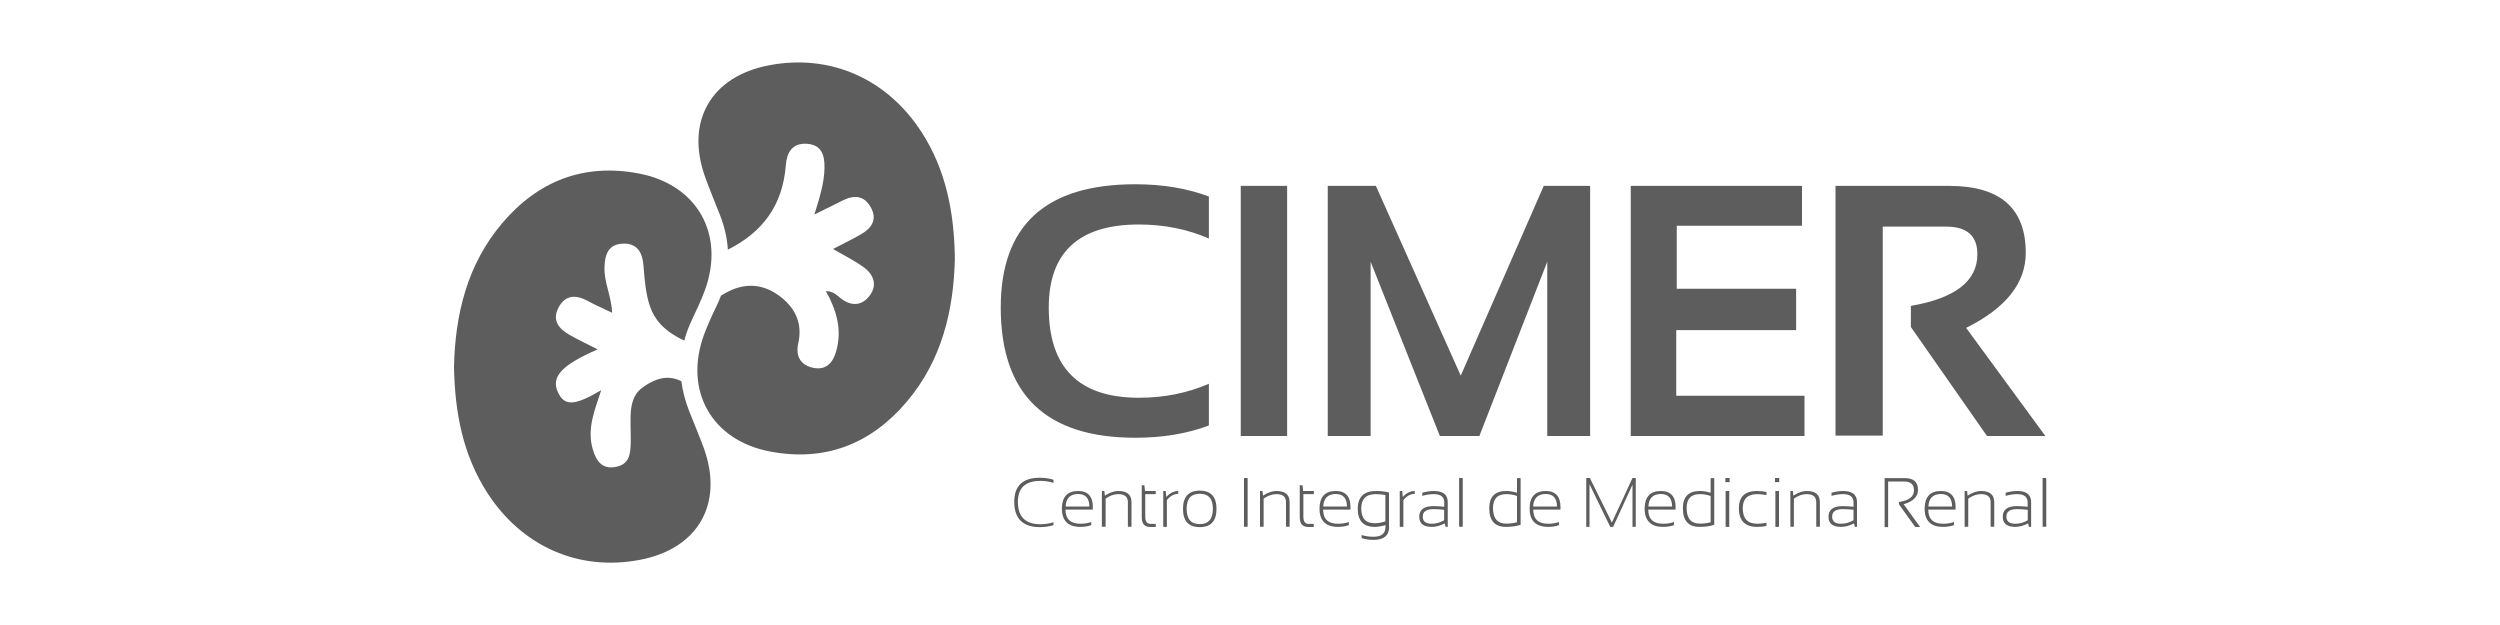 <?xml version="1.0" encoding="utf-8"?>
<!-- Generator: Adobe Illustrator 24.2.3, SVG Export Plug-In . SVG Version: 6.00 Build 0)  -->
<svg version="1.1" id="Capa_1" xmlns="http://www.w3.org/2000/svg" xmlns:xlink="http://www.w3.org/1999/xlink" x="0px" y="0px"
	 viewBox="0 0 200 50" style="enable-background:new 0 0 200 50;" xml:space="preserve">
<style type="text/css">
	.st0{fill:#5D5D5D;}
</style>
<g>
	<path class="st0" d="M84.28,42.01c-0.35,0.11-0.72,0.16-1.09,0.16c-1.36,0-2.05-0.68-2.05-2.03c0-1.28,0.68-1.92,2.05-1.92
		c0.37,0,0.74,0.05,1.09,0.16v0.25c-0.35-0.11-0.7-0.16-1.04-0.16c-1.21,0-1.81,0.56-1.81,1.68c0,1.19,0.6,1.79,1.81,1.79
		c0.34,0,0.68-0.05,1.04-0.16V42.01z"/>
	<path class="st0" d="M85.25,40.52h1.9c-0.01-0.67-0.31-1-0.9-1C85.61,39.52,85.28,39.86,85.25,40.52 M86.25,39.28
		c0.78,0,1.18,0.43,1.18,1.3c0,0.06,0,0.13-0.01,0.19h-2.18c0,0.75,0.4,1.13,1.19,1.13c0.33,0,0.62-0.05,0.87-0.14v0.25
		c-0.25,0.09-0.54,0.14-0.87,0.14c-0.98,0-1.48-0.49-1.48-1.47C84.96,39.75,85.39,39.28,86.25,39.28"/>
	<path class="st0" d="M88.15,42.15v-2.87h0.2l0.04,0.37c0.37-0.24,0.72-0.37,1.08-0.37c0.7,0,1.05,0.3,1.05,0.9v1.96h-0.29v-1.97
		c0-0.43-0.26-0.64-0.77-0.64c-0.34,0-0.68,0.12-1.01,0.36v2.25H88.15z"/>
	<path class="st0" d="M91.35,38.82h0.2l0.05,0.46h0.86v0.25h-0.84v1.81c0,0.38,0.14,0.57,0.42,0.57h0.42v0.25h-0.42
		c-0.47,0-0.7-0.26-0.7-0.77V38.82z"/>
	<path class="st0" d="M93.06,42.15v-2.87h0.2l0.04,0.48c0.29-0.32,0.61-0.48,0.96-0.48v0.23c-0.34,0-0.65,0.17-0.91,0.5v2.14H93.06z
		"/>
	<path class="st0" d="M95.98,41.93c0.7,0,1.05-0.41,1.05-1.23c0-0.8-0.35-1.2-1.05-1.2c-0.7,0-1.05,0.4-1.05,1.2
		C94.93,41.52,95.28,41.93,95.98,41.93 M94.64,40.71c0-0.97,0.45-1.46,1.34-1.46c0.89,0,1.34,0.49,1.34,1.46
		c0,0.97-0.45,1.46-1.34,1.46C95.09,42.17,94.64,41.69,94.64,40.71"/>
	<rect x="99.52" y="38.24" class="st0" width="0.29" height="3.9"/>
	<path class="st0" d="M100.8,42.15v-2.87h0.2l0.04,0.37c0.37-0.24,0.72-0.37,1.08-0.37c0.7,0,1.05,0.3,1.05,0.9v1.96h-0.29v-1.97
		c0-0.43-0.26-0.64-0.77-0.64c-0.34,0-0.68,0.12-1.02,0.36v2.25H100.8z"/>
	<path class="st0" d="M104,38.82h0.2l0.05,0.46h0.86v0.25h-0.84v1.81c0,0.38,0.14,0.57,0.41,0.57h0.42v0.25h-0.42
		c-0.47,0-0.7-0.26-0.7-0.77V38.82z"/>
	<path class="st0" d="M105.86,40.52h1.9c-0.01-0.67-0.31-1-0.9-1C106.23,39.52,105.89,39.86,105.86,40.52 M106.86,39.28
		c0.78,0,1.18,0.43,1.18,1.3c0,0.06,0,0.13-0.01,0.19h-2.18c0,0.75,0.4,1.13,1.19,1.13c0.33,0,0.61-0.05,0.87-0.14v0.25
		c-0.25,0.09-0.54,0.14-0.87,0.14c-0.98,0-1.48-0.49-1.48-1.47C105.57,39.75,106,39.28,106.86,39.28"/>
	<path class="st0" d="M110.84,39.6c-0.26-0.04-0.52-0.07-0.78-0.07c-0.77,0-1.16,0.38-1.16,1.15c0,0.79,0.36,1.18,1.08,1.18
		c0.26,0,0.55-0.05,0.85-0.15V39.6z M111.13,42.15c0,0.69-0.42,1.04-1.26,1.04c-0.35,0-0.67-0.05-0.94-0.14V42.8
		c0.28,0.09,0.59,0.14,0.94,0.14c0.65,0,0.97-0.26,0.97-0.79v-0.14c-0.32,0.09-0.61,0.14-0.86,0.14c-0.91,0-1.36-0.48-1.36-1.45
		c0-0.94,0.49-1.42,1.46-1.42c0.37,0,0.72,0.04,1.04,0.12V42.15z"/>
	<path class="st0" d="M111.98,42.15v-2.87h0.2l0.04,0.48c0.29-0.32,0.61-0.48,0.96-0.48v0.23c-0.34,0-0.65,0.17-0.91,0.5v2.14
		H111.98z"/>
	<path class="st0" d="M114.67,40.73c-0.57,0-0.85,0.2-0.85,0.6c0,0.38,0.24,0.57,0.71,0.57c0.35,0,0.68-0.09,1-0.28v-0.84
		C115.22,40.75,114.94,40.73,114.67,40.73 M113.54,41.34c0-0.57,0.38-0.85,1.14-0.85c0.27,0,0.55,0.02,0.86,0.05v-0.35
		c0-0.44-0.28-0.66-0.83-0.66c-0.31,0-0.62,0.05-0.93,0.14v-0.25c0.31-0.09,0.62-0.14,0.93-0.14c0.74,0,1.11,0.3,1.11,0.89v1.98
		h-0.17l-0.07-0.28c-0.36,0.19-0.71,0.28-1.04,0.28C113.87,42.15,113.54,41.88,113.54,41.34"/>
	<rect x="116.73" y="38.24" class="st0" width="0.29" height="3.9"/>
	<path class="st0" d="M121.36,39.68c-0.28-0.1-0.56-0.15-0.86-0.15c-0.7,0-1.06,0.37-1.06,1.11c0,0.83,0.35,1.25,1.06,1.25
		c0.3,0,0.59-0.04,0.86-0.11V39.68z M121.65,41.98c-0.31,0.11-0.7,0.17-1.18,0.17c-0.89,0-1.33-0.5-1.33-1.49
		c0-0.92,0.45-1.38,1.36-1.38c0.28,0,0.57,0.05,0.86,0.14v-1.17h0.29V41.98z"/>
	<path class="st0" d="M122.65,40.52h1.91c-0.01-0.67-0.31-1-0.9-1C123.02,39.52,122.69,39.86,122.65,40.52 M123.66,39.28
		c0.78,0,1.18,0.43,1.18,1.3c0,0.06,0,0.13,0,0.19h-2.18c0,0.75,0.4,1.13,1.19,1.13c0.33,0,0.61-0.05,0.87-0.14v0.25
		c-0.25,0.09-0.54,0.14-0.87,0.14c-0.98,0-1.48-0.49-1.48-1.47C122.37,39.75,122.8,39.28,123.66,39.28"/>
	<polygon class="st0" points="126.9,42.15 126.9,38.24 127.19,38.24 128.95,41.81 130.6,38.24 130.86,38.24 130.86,42.15 
		130.6,42.15 130.6,38.77 129.05,42.15 128.82,42.15 127.16,38.74 127.16,42.15 	"/>
	<path class="st0" d="M131.87,40.52h1.9c-0.01-0.67-0.31-1-0.9-1C132.23,39.52,131.9,39.86,131.87,40.52 M132.87,39.28
		c0.78,0,1.18,0.43,1.18,1.3c0,0.06,0,0.13-0.01,0.19h-2.18c0,0.75,0.4,1.13,1.19,1.13c0.33,0,0.62-0.05,0.87-0.14v0.25
		c-0.25,0.09-0.54,0.14-0.87,0.14c-0.98,0-1.48-0.49-1.48-1.47C131.58,39.75,132.01,39.28,132.87,39.28"/>
	<path class="st0" d="M136.85,39.68c-0.28-0.1-0.56-0.15-0.86-0.15c-0.7,0-1.06,0.37-1.06,1.11c0,0.83,0.35,1.25,1.06,1.25
		c0.3,0,0.59-0.04,0.86-0.11V39.68z M137.14,41.98c-0.31,0.11-0.7,0.17-1.18,0.17c-0.89,0-1.33-0.5-1.33-1.49
		c0-0.92,0.45-1.38,1.36-1.38c0.28,0,0.57,0.05,0.86,0.14v-1.17h0.29V41.98z"/>
	<path class="st0" d="M138.05,42.15h0.29v-2.87h-0.29V42.15z M138.03,38.57h0.34v-0.33h-0.34V38.57z"/>
	<path class="st0" d="M141.32,42.07c-0.24,0.06-0.49,0.08-0.76,0.08c-0.96,0-1.45-0.5-1.45-1.49c0-0.92,0.48-1.38,1.45-1.38
		c0.27,0,0.53,0.03,0.76,0.08v0.25c-0.25-0.05-0.5-0.08-0.74-0.08c-0.77,0-1.16,0.38-1.16,1.13c0,0.83,0.39,1.24,1.16,1.24
		c0.24,0,0.48-0.03,0.74-0.08V42.07z"/>
	<path class="st0" d="M142.03,42.15h0.29v-2.87h-0.29V42.15z M142,38.57h0.34v-0.33H142V38.57z"/>
	<path class="st0" d="M143.23,42.15v-2.87h0.2l0.04,0.37c0.37-0.24,0.72-0.37,1.07-0.37c0.7,0,1.05,0.3,1.05,0.9v1.96h-0.29v-1.97
		c0-0.43-0.26-0.64-0.77-0.64c-0.34,0-0.68,0.12-1.02,0.36v2.25H143.23z"/>
	<path class="st0" d="M147.42,40.73c-0.57,0-0.85,0.2-0.85,0.6c0,0.38,0.24,0.57,0.71,0.57c0.35,0,0.68-0.09,1-0.28v-0.84
		C147.97,40.75,147.69,40.73,147.42,40.73 M146.28,41.34c0-0.57,0.38-0.85,1.14-0.85c0.27,0,0.55,0.02,0.86,0.05v-0.35
		c0-0.44-0.28-0.66-0.83-0.66c-0.31,0-0.62,0.05-0.93,0.14v-0.25c0.31-0.09,0.62-0.14,0.93-0.14c0.74,0,1.11,0.3,1.11,0.89v1.98
		h-0.17l-0.07-0.28c-0.36,0.19-0.71,0.28-1.04,0.28C146.61,42.15,146.28,41.88,146.28,41.34"/>
	<path class="st0" d="M150.77,42.15v-3.9h1.61c0.71,0,1.06,0.31,1.06,0.94c0,0.54-0.38,0.92-1.15,1.15l1.32,1.82h-0.39l-1.3-1.81
		v-0.19c0.8-0.12,1.2-0.43,1.2-0.94c0-0.47-0.26-0.7-0.79-0.7h-1.28v3.65H150.77z"/>
	<path class="st0" d="M154.27,40.52h1.9c-0.01-0.67-0.31-1-0.9-1C154.64,39.52,154.3,39.86,154.27,40.52 M155.27,39.28
		c0.78,0,1.18,0.43,1.18,1.3c0,0.06,0,0.13-0.01,0.19h-2.18c0,0.75,0.4,1.13,1.19,1.13c0.32,0,0.61-0.05,0.87-0.14v0.25
		c-0.25,0.09-0.54,0.14-0.87,0.14c-0.99,0-1.48-0.49-1.48-1.47C153.98,39.75,154.41,39.28,155.27,39.28"/>
	<path class="st0" d="M157.17,42.15v-2.87h0.2l0.04,0.37c0.37-0.24,0.72-0.37,1.08-0.37c0.7,0,1.05,0.3,1.05,0.9v1.96h-0.29v-1.97
		c0-0.43-0.26-0.64-0.77-0.64c-0.34,0-0.68,0.12-1.02,0.36v2.25H157.17z"/>
	<path class="st0" d="M161.36,40.73c-0.57,0-0.85,0.2-0.85,0.6c0,0.38,0.24,0.57,0.71,0.57c0.35,0,0.68-0.09,1-0.28v-0.84
		C161.91,40.75,161.63,40.73,161.36,40.73 M160.22,41.34c0-0.57,0.38-0.85,1.13-0.85c0.27,0,0.55,0.02,0.86,0.05v-0.35
		c0-0.44-0.28-0.66-0.83-0.66c-0.31,0-0.62,0.05-0.93,0.14v-0.25c0.31-0.09,0.62-0.14,0.93-0.14c0.74,0,1.11,0.3,1.11,0.89v1.98
		h-0.18l-0.06-0.28c-0.36,0.19-0.71,0.28-1.04,0.28C160.56,42.15,160.22,41.88,160.22,41.34"/>
	<rect x="163.41" y="38.24" class="st0" width="0.29" height="3.9"/>
	<path class="st0" d="M96.71,34.04c-1.73,0.65-3.68,0.98-5.88,0.98c-7.18,0-10.77-3.47-10.77-10.42c0-6.58,3.59-9.86,10.77-9.86
		c2.19,0,4.15,0.33,5.88,0.98v3.36c-1.73-0.75-3.59-1.12-5.6-1.12c-4.8,0-7.21,2.22-7.21,6.65c0,4.8,2.4,7.21,7.21,7.21
		c2.01,0,3.87-0.37,5.6-1.12V34.04z"/>
	<rect x="99.26" y="14.87" class="st0" width="3.71" height="20.01"/>
	<polygon class="st0" points="106.22,34.88 106.22,14.87 110.07,14.87 116.86,30.05 123.5,14.87 127.21,14.87 127.21,34.88 
		123.78,34.88 123.78,20.94 118.35,34.88 115.19,34.88 109.65,20.94 109.65,34.88 	"/>
	<polygon class="st0" points="144.16,14.87 144.16,18.06 134.14,18.06 134.14,23.1 143.69,23.1 143.69,26.41 134.1,26.41 
		134.1,31.66 144.36,31.66 144.36,34.88 130.46,34.88 130.46,14.87 	"/>
	<path class="st0" d="M146.84,34.85V14.87h9.09c4.09,0,6.13,1.79,6.13,5.36c0,2.42-1.59,4.42-4.77,6l6.34,8.65h-4.67l-6.09-8.72
		v-1.69c3.54-0.61,5.32-1.98,5.32-4.13c0-1.47-0.83-2.21-2.49-2.21h-5.08v16.72H146.84z"/>
	<path class="st0" d="M73.74,10.59c-2.77-4.3-7.32-6.3-12.2-5.37c-4.66,0.88-6.73,4.48-5.13,8.94c0.36,1,0.77,1.98,1.16,2.97
		c0.38,0.95,0.6,1.9,0.66,2.84c2.79-1.4,4.39-3.54,4.64-6.79c0.08-0.99,0.52-1.72,1.61-1.68c1.2,0.04,1.5,0.85,1.48,1.92
		c-0.02,1.19-0.36,2.31-0.81,3.74c0.97-0.48,1.62-0.79,2.26-1.12c0.91-0.46,1.72-0.41,2.25,0.54c0.55,0.98,0.07,1.68-0.79,2.17
		c-0.71,0.41-1.45,0.76-2.23,1.17c0.87,0.51,1.72,0.92,2.47,1.47c0.79,0.58,1.11,1.44,0.44,2.29c-0.64,0.82-1.49,0.82-2.31,0.17
		c-0.32-0.26-0.6-0.56-1.17-0.56c0.87,1.55,1.32,3.13,0.81,4.86c-0.27,0.93-0.84,1.47-1.8,1.28c-1.01-0.2-1.46-0.92-1.22-1.96
		c0.38-1.68-0.31-2.95-1.61-3.87c-1.32-0.93-2.75-0.98-4.21-0.16c-0.12,0.07-0.25,0.14-0.36,0.21c-0.11,0.28-0.22,0.56-0.36,0.84
		c-0.36,0.74-0.7,1.49-0.99,2.26c-1.65,4.47,0.58,8.48,5.27,9.37c4.4,0.84,8.06-0.59,10.93-3.97c2.82-3.32,3.76-7.31,3.86-11.46
		C76.34,17.04,75.7,13.64,73.74,10.59"/>
	<path class="st0" d="M55.13,32.88c-0.31-0.8-0.52-1.59-0.62-2.38c-1.3-0.67-2.43,0.04-3.01,0.43c-1.34,0.89-1.02,2.52-1.04,4.35
		c-0.01,1.12-0.13,1.88-1.24,2.08c-1.05,0.19-1.54-0.49-1.81-1.46c-0.46-1.63,0.17-3.1,0.69-4.69c-2.13,1.26-2.93,1.29-3.45,0.2
		c-0.6-1.24,0.24-2.19,3.16-3.46c-0.8-0.41-1.5-0.74-2.18-1.12c-0.89-0.49-1.51-1.18-0.94-2.24c0.55-1.03,1.41-1.02,2.36-0.5
		c0.58,0.32,1.2,0.58,1.92,0.93c-0.05-1.31-0.65-2.42-0.61-3.63c0.03-1.07,0.32-1.87,1.51-1.9c1.08-0.03,1.52,0.69,1.6,1.69
		c0.25,3.24,0.54,4.76,3.27,6.07c0.15-0.58,0.37-1.16,0.65-1.74c0.35-0.74,0.7-1.49,0.99-2.26c1.65-4.47-0.58-8.48-5.27-9.37
		c-4.4-0.84-8.06,0.59-10.93,3.97c-2.82,3.32-3.76,7.31-3.86,11.46c0.06,3.66,0.7,7.06,2.66,10.11c2.77,4.3,7.32,6.3,12.2,5.37
		c4.66-0.88,6.73-4.48,5.13-8.93C55.93,34.84,55.52,33.86,55.13,32.88"/>
</g>
</svg>

